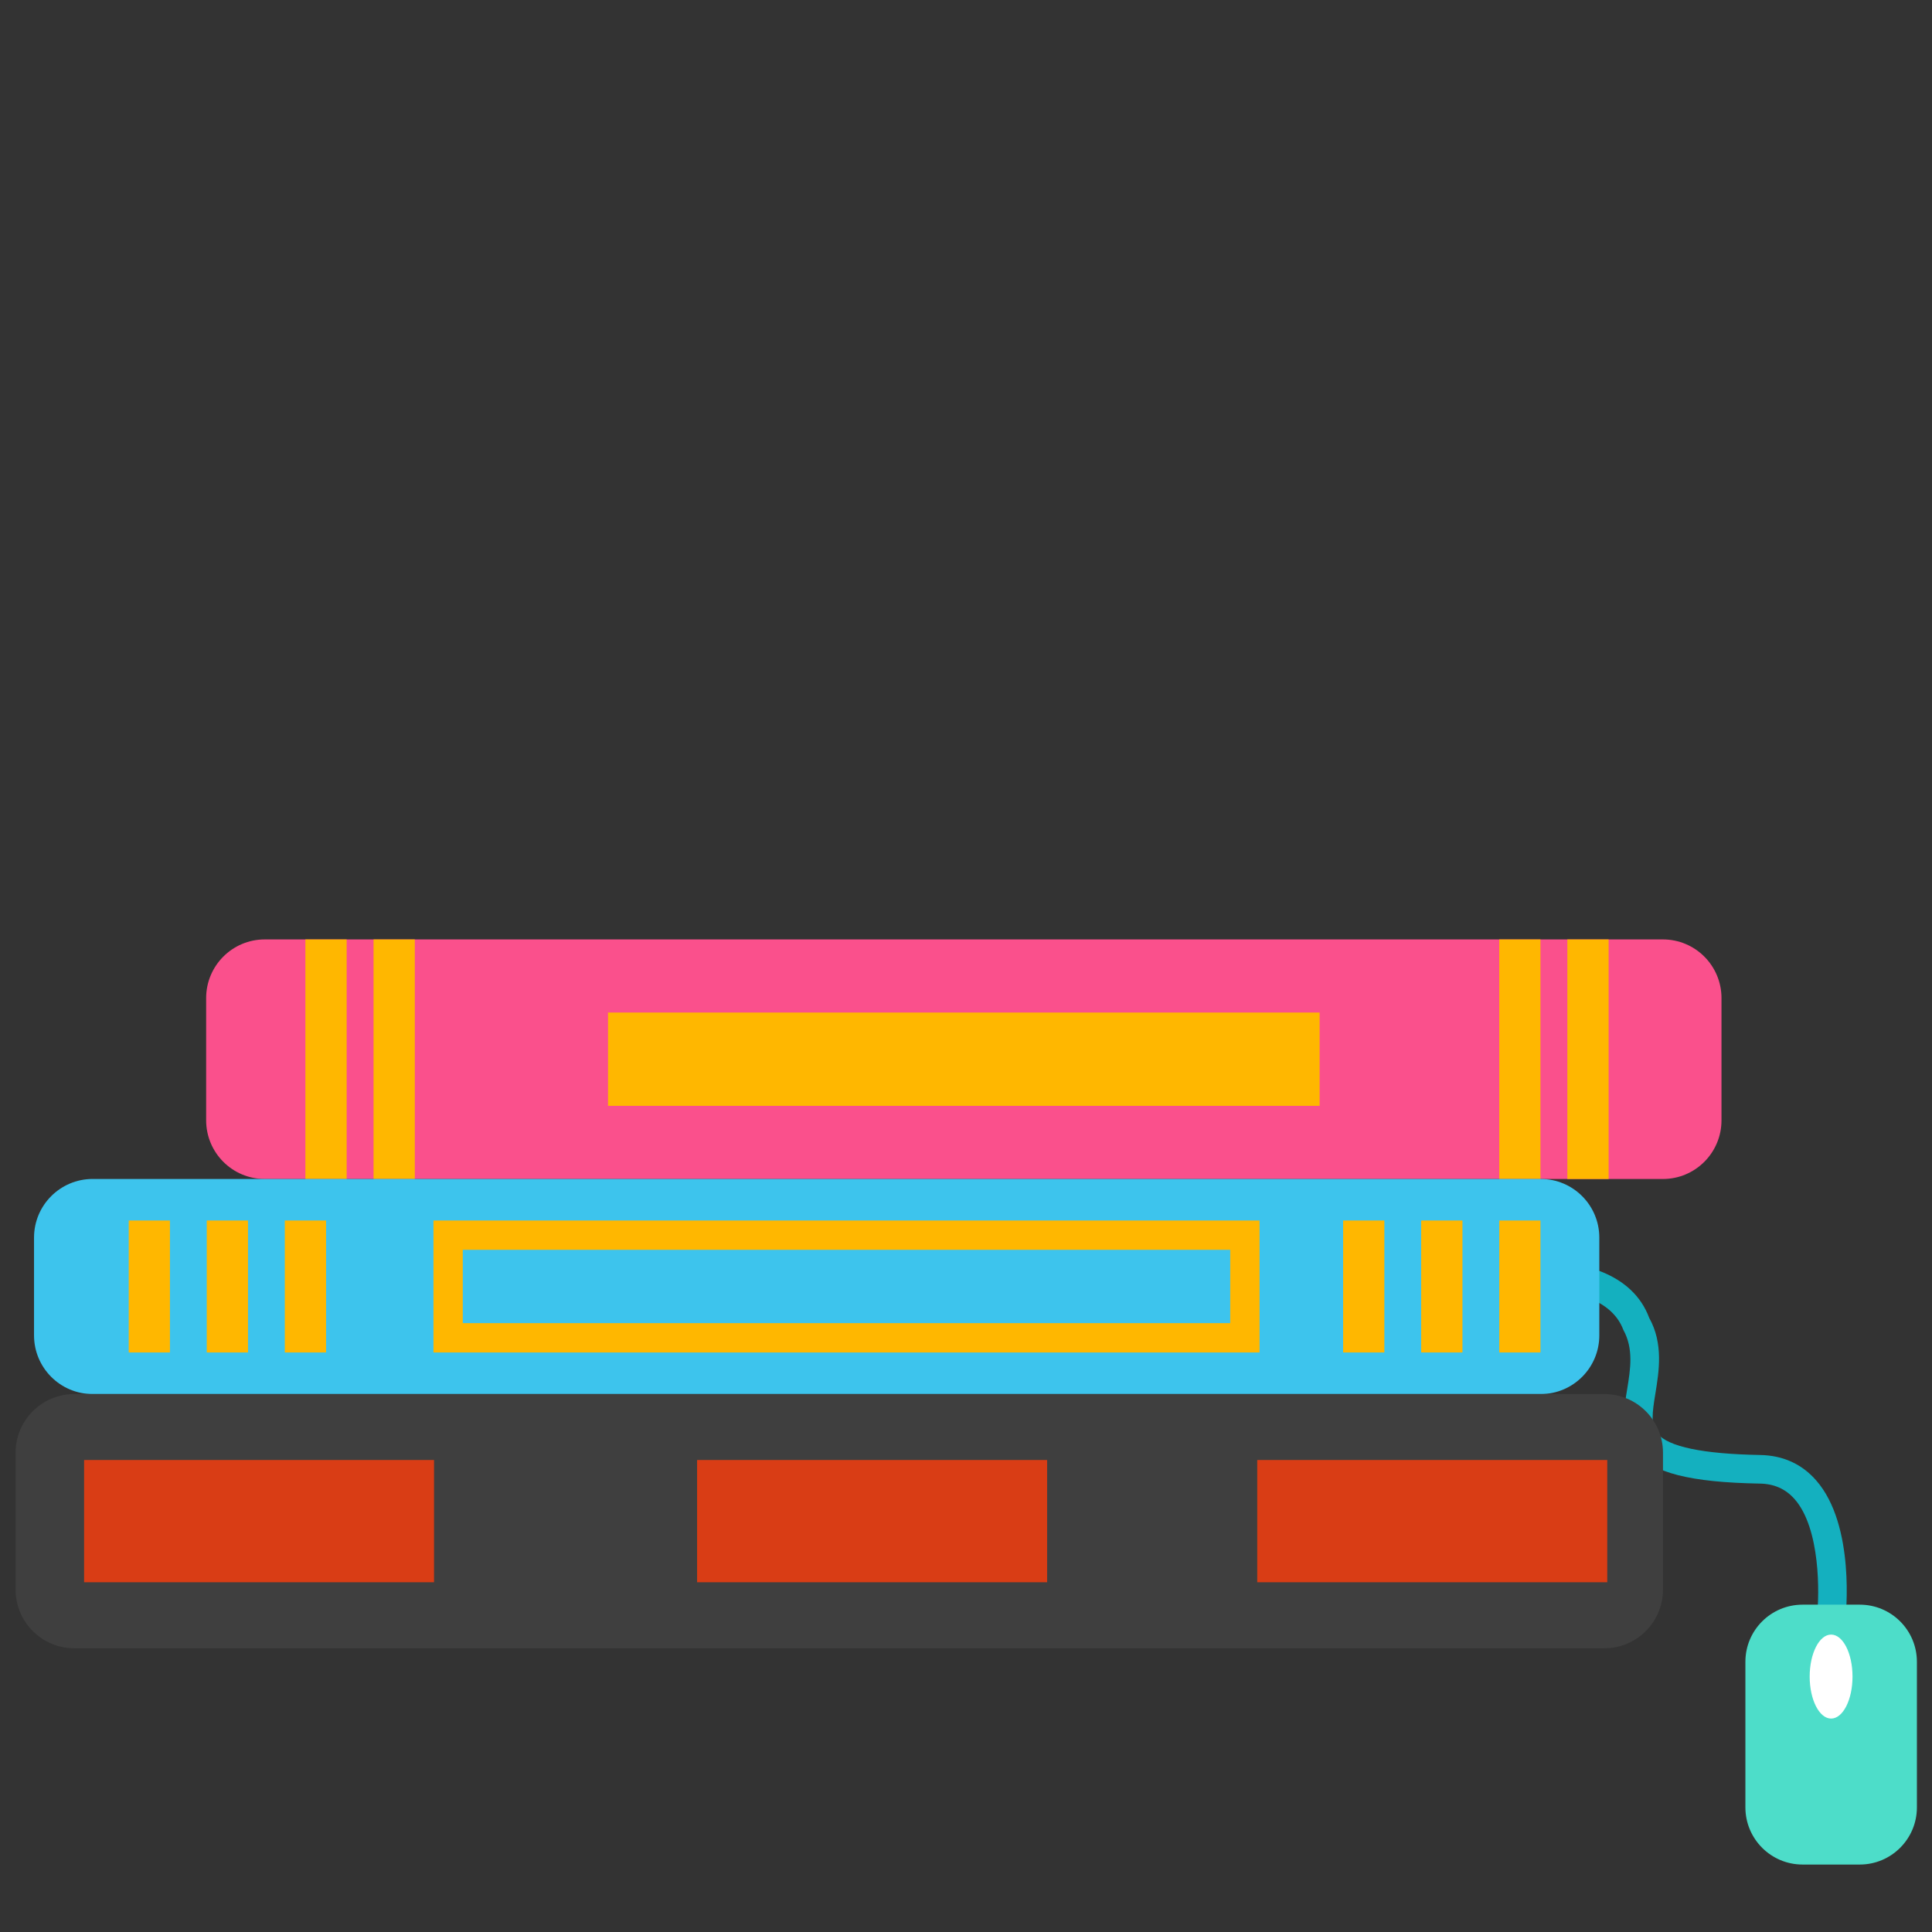 <?xml version="1.0" encoding="utf-8"?>
<!-- Generator: Adobe Illustrator 16.0.0, SVG Export Plug-In . SVG Version: 6.00 Build 0)  -->
<!DOCTYPE svg PUBLIC "-//W3C//DTD SVG 1.1//EN" "http://www.w3.org/Graphics/SVG/1.1/DTD/svg11.dtd">
<svg version="1.1" id="Layer_1" xmlns="http://www.w3.org/2000/svg" xmlns:xlink="http://www.w3.org/1999/xlink" x="0px" y="0px"
	 width="70px" height="70px" viewBox="0 0 70 70" enable-background="new 0 0 70 70" xml:space="preserve">
<rect x="0" y="0" width="70" height="70" fill="#333333" stroke="none"/>
<g>
	<defs>
		<rect id="SVGID_1_" width="70" height="70"/>
	</defs>
	<clipPath id="SVGID_2_">
		<use xlink:href="#SVGID_1_"  overflow="visible"/>
	</clipPath>
	<path clip-path="url(#SVGID_2_)" fill="#14B0BF" d="M66.859,58.694l-1.028-0.119c0.094-0.821,0.131-3.187-0.807-4.257
		c-0.327-0.371-0.741-0.558-1.271-0.565c-2.518-0.045-3.862-0.387-4.496-1.146c-0.564-0.676-0.43-1.494-0.3-2.284
		c0.116-0.716,0.238-1.454-0.141-2.141c-0.782-2.077-4.984-1.49-6.54-1.094l-0.256-1.003c0.265-0.07,6.506-1.622,7.735,1.666
		c0.518,0.931,0.354,1.933,0.223,2.738c-0.116,0.707-0.174,1.156,0.074,1.453c0.399,0.478,1.649,0.738,3.718,0.775
		c0.827,0.014,1.512,0.323,2.033,0.92C67.236,55.272,66.876,58.556,66.859,58.694"/>
	<path clip-path="url(#SVGID_2_)" fill="#4DDDC9" d="M69.453,65.485c0,1.143-0.928,2.071-2.071,2.071h-2.071
		c-1.145,0-2.072-0.929-2.072-2.071V60.21c0-1.145,0.928-2.07,2.072-2.07h2.071c1.144,0,2.071,0.926,2.071,2.07V65.485z"/>
	<path clip-path="url(#SVGID_2_)" fill="#FFFFFF" d="M67.12,60.746c0,0.841-0.346,1.521-0.776,1.521
		c-0.427,0-0.776-0.681-0.776-1.521c0-0.842,0.35-1.522,0.776-1.522C66.774,59.224,67.12,59.904,67.12,60.746"/>
	<path clip-path="url(#SVGID_2_)" fill="#FA508C" d="M7.469,36.162c0-1.172,0.95-2.125,2.124-2.125h50.656
		c1.175,0,2.124,0.953,2.124,2.125v4.429c0,1.173-0.949,2.126-2.124,2.126H9.593c-1.174,0-2.124-0.953-2.124-2.126V36.162z"/>
	<rect x="56.788" y="34.037" clip-path="url(#SVGID_2_)" fill="#FFB700" width="1.495" height="8.68"/>
	<rect x="54.321" y="34.037" clip-path="url(#SVGID_2_)" fill="#FFB700" width="1.493" height="8.68"/>
	<rect x="13.534" y="34.037" clip-path="url(#SVGID_2_)" fill="#FFB700" width="1.495" height="8.68"/>
	<rect x="11.065" y="34.037" clip-path="url(#SVGID_2_)" fill="#FFB700" width="1.495" height="8.68"/>
	<rect x="22.03" y="36.686" clip-path="url(#SVGID_2_)" fill="#FFB700" width="25.782" height="3.381"/>
	<path clip-path="url(#SVGID_2_)" fill="#3DC4ED" d="M1.233,44.841c0-1.174,0.952-2.125,2.125-2.125h52.464
		c1.173,0,2.124,0.951,2.124,2.125v3.542c0,1.174-0.951,2.126-2.124,2.126H3.358c-1.173,0-2.125-0.952-2.125-2.126V44.841z"/>
	<rect x="54.321" y="44.221" clip-path="url(#SVGID_2_)" fill="#FFB700" width="1.493" height="4.782"/>
	<rect x="51.492" y="44.221" clip-path="url(#SVGID_2_)" fill="#FFB700" width="1.496" height="4.782"/>
	<rect x="48.664" y="44.221" clip-path="url(#SVGID_2_)" fill="#FFB700" width="1.494" height="4.782"/>
	<rect x="10.319" y="44.221" clip-path="url(#SVGID_2_)" fill="#FFB700" width="1.495" height="4.782"/>
	<rect x="7.491" y="44.221" clip-path="url(#SVGID_2_)" fill="#FFB700" width="1.495" height="4.782"/>
	<rect x="4.664" y="44.221" clip-path="url(#SVGID_2_)" fill="#FFB700" width="1.493" height="4.782"/>
	<path clip-path="url(#SVGID_2_)" fill="#FFB700" d="M16.767,45.283h27.806v2.657H16.767V45.283z M15.705,49.003h29.931v-4.782
		H15.705V49.003z"/>
	<path clip-path="url(#SVGID_2_)" fill="#3F3F3F" d="M0.565,52.634c0-1.173,0.952-2.125,2.126-2.125h55.437
		c1.174,0,2.125,0.952,2.125,2.125v4.959c0,1.174-0.951,2.127-2.125,2.127H2.691c-1.174,0-2.126-0.953-2.126-2.127V52.634z"/>
	<rect x="45.552" y="52.899" clip-path="url(#SVGID_2_)" fill="#D93D15" width="12.682" height="4.429"/>
	<rect x="25.257" y="52.899" clip-path="url(#SVGID_2_)" fill="#D93D15" width="12.682" height="4.429"/>
	<rect x="3.047" y="52.899" clip-path="url(#SVGID_2_)" fill="#D93D15" width="12.679" height="4.429"/>
</g>
<g>
	<defs>
		<rect id="SVGID_3_" y="7" width="70" height="70"/>
	</defs>
	<clipPath id="SVGID_4_">
		<use xlink:href="#SVGID_3_"  display="none" overflow="visible"/>
	</clipPath>
	<path clip-path="url(#SVGID_4_)" fill="#4DDDC9" d="M59.536,31.785c0,0.749-0.608,1.356-1.357,1.356H11.73
		c-0.75,0-1.356-0.607-1.356-1.356V3.919c0-0.749,0.606-1.355,1.356-1.355h46.448c0.749,0,1.357,0.607,1.357,1.355V31.785z"/>
	<rect x="13.54" y="4.723" clip-path="url(#SVGID_4_)" fill="#FFFFFF" width="42.832" height="26.259"/>
	<path clip-path="url(#SVGID_4_)" fill="#A6DAE8" d="M53.56,27.646c0,0.863-0.7,1.562-1.563,1.562H17.338
		c-0.863,0-1.562-0.699-1.562-1.562V7.923c0-0.862,0.699-1.562,1.562-1.562h34.659c0.862,0,1.563,0.7,1.563,1.562V27.646z"/>
	<path clip-path="url(#SVGID_4_)" fill="#14B0BF" d="M53.56,10.405c0,1.218-0.7,2.206-1.563,2.206H17.338
		c-0.863,0-1.562-0.987-1.562-2.206V8.566c0-1.217,0.699-2.205,1.562-2.205h34.659c0.862,0,1.563,0.988,1.563,2.205V10.405z"/>
	<path clip-path="url(#SVGID_4_)" fill="#FFB700" d="M19.681,8.484c0,0.553-0.448,1.001-1,1.001h-1.309c-0.552,0-1-0.448-1-1.001
		c0-0.554,0.448-1.001,1-1.001h1.309C19.233,7.483,19.681,7.93,19.681,8.484"/>
	<path clip-path="url(#SVGID_4_)" fill="#FC611F" d="M23.402,8.484c0,0.553-0.447,1.001-1,1.001h-1.309c-0.552,0-1-0.448-1-1.001
		c0-0.554,0.448-1.001,1-1.001h1.309C22.955,7.483,23.402,7.93,23.402,8.484"/>
	<path clip-path="url(#SVGID_4_)" fill="#D5ECFC" d="M27.237,8.484c0,0.553-0.448,1.001-1.001,1.001h-1.308
		c-0.552,0-1-0.448-1-1.001c0-0.554,0.448-1.001,1-1.001h1.308C26.789,7.483,27.237,7.93,27.237,8.484"/>
	<rect x="18.025" y="12.611" clip-path="url(#SVGID_4_)" fill="#D5ECFC" width="32.021" height="15.36"/>
	<rect x="20.625" y="15.344" clip-path="url(#SVGID_4_)" fill="#284962" width="6.612" height="1.562"/>
	<rect x="20.624" y="19.509" clip-path="url(#SVGID_4_)" fill="#284962" width="10.974" height="1.562"/>
	<rect x="20.624" y="23.416" clip-path="url(#SVGID_4_)" fill="#284962" width="6.622" height="1.562"/>
	<rect x="29.589" y="23.416" clip-path="url(#SVGID_4_)" fill="#284962" width="9.131" height="1.562"/>
	<rect x="34.036" y="19.509" clip-path="url(#SVGID_4_)" fill="#284962" width="6.767" height="1.562"/>
	<rect x="42.497" y="19.509" clip-path="url(#SVGID_4_)" fill="#284962" width="5.205" height="1.562"/>
	<rect x="38.721" y="21.723" clip-path="url(#SVGID_4_)" fill="#284962" width="2.895" height="0.781"/>
	<rect x="38.721" y="25.888" clip-path="url(#SVGID_4_)" fill="#284962" width="2.895" height="0.782"/>
	<rect x="39.775" y="22.113" clip-path="url(#SVGID_4_)" fill="#284962" width="0.783" height="4.166"/>
</g>
</svg>

